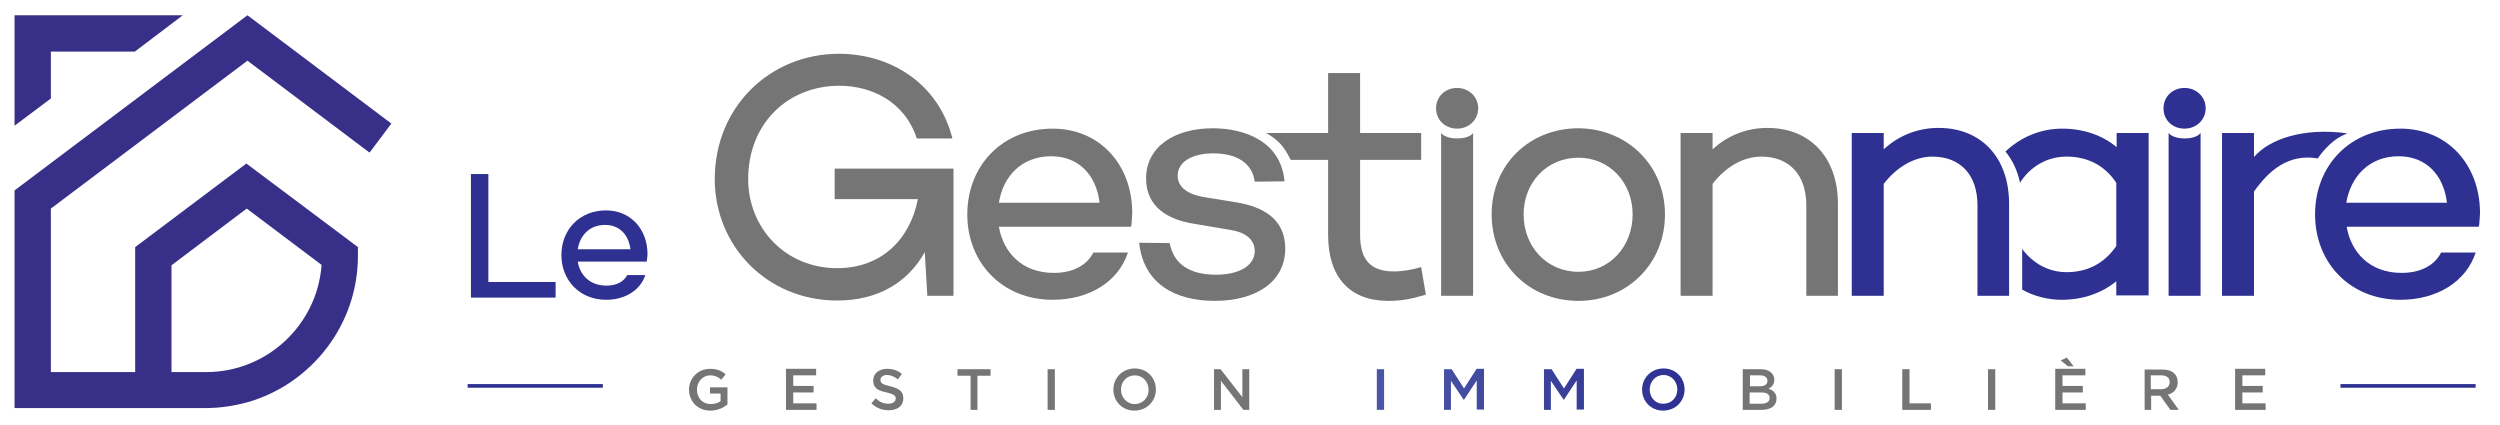 <?xml version="1.0" encoding="utf-8"?>
<!-- Generator: Adobe Illustrator 27.3.1, SVG Export Plug-In . SVG Version: 6.00 Build 0)  -->
<svg version="1.1" id="Calque_1" xmlns="http://www.w3.org/2000/svg" xmlns:xlink="http://www.w3.org/1999/xlink" x="0px" y="0px"
	 viewBox="0 0 688 116.9" style="enable-background:new 0 0 688 116.9;" xml:space="preserve">
<style type="text/css">
	.st0{fill:#2E3192;}
	.st1{fill:#757575;}
	
		.st2{clip-path:url(#SVGID_00000087383537049156899620000000696012992012020904_);fill:url(#SVGID_00000160900260640254664420000004730682158823826835_);}
	.st3{clip-path:url(#SVGID_00000011008390154915417580000006822223637453833654_);fill:#383088;}
	.st4{fill:#383088;}
</style>
<g>
	<rect x="128.7" y="105.7" class="st0" width="37.2" height="1"/>
	<rect x="644.1" y="105.7" class="st0" width="37.2" height="1"/>
</g>
<polygon class="st0" points="129.6,47.9 129.6,81.9 152.9,81.9 152.9,77.6 134.4,77.6 134.4,47.9 "/>
<g>
	<path class="st0" d="M159,68.6h14.5c-0.5-4-3-6.7-7-6.7C162.2,61.9,159.6,64.8,159,68.6 M178,72l-0.1-0.1V72H159
		c0.6,3.7,3.3,6.6,7.9,6.6c2.8,0,4.8-1.1,5.7-2.9h5c-1.4,4.2-5.6,6.8-10.8,6.8c-7.3,0-12.3-5.4-12.3-12.3c0-7,5-12.3,12.3-12.3
		c6.6,0,11.4,5,11.4,12.1C178.1,70.7,178.1,71.4,178,72"/>
	<path class="st1" d="M262.5,81.4h-7.3l-0.7-12c-4.6,8.2-12.7,13.3-24.1,13.3c-19.4,0-33.7-15.1-33.7-33.4
		c0-19.9,15.2-34.5,34.2-34.5c14.1,0,27.4,8.1,31.2,23.3h-9.8c-3.4-10.4-12.8-14.5-21.3-14.5c-14.2,0-25.1,10.4-25.1,25.7
		c0,13.3,10.1,24.5,24.5,24.5c12.3,0,20.1-8.1,22.2-19h-22.9v-8.4h32.7v2.3V81.4z"/>
	<path class="st1" d="M274.9,55.8h27.7c-0.9-7.7-5.8-12.8-13.3-12.8C281.1,43,276,48.6,274.9,55.8 M311.3,62.4l-0.2-0.1v0.1h-36.2
		c1.2,7,6.3,12.7,15.1,12.7c5.3,0,9.1-2.1,10.9-5.6h9.5c-2.6,8-10.6,13-20.7,13c-14,0-23.5-10.3-23.5-23.5
		c0-13.3,9.5-23.6,23.5-23.6c12.7,0,21.8,9.6,21.9,23.1C311.5,59.8,311.5,61.1,311.3,62.4"/>
	<path class="st1" d="M374.3,64.7V44h16.8v-7.4h-16.8V20.1h-8.8v16.5h-17.1c3.4,1.9,4.9,3.6,6.8,7.4h10.3v20.7
		c0,11.6,6,18.1,16.5,18.1c3.5,0,5.9-0.4,10.4-1.7l-1.3-7.6c-2.3,0.7-5.1,1.2-7.5,1.2C377.4,74.7,374.3,71.7,374.3,64.7"/>
	<path class="st1" d="M405.3,81.4h-8.7V36.6c0,0,1,1.5,4.4,1.5c3.5,0,4.4-1.5,4.4-1.5V81.4z M395.2,29.8c0-3.2,2.5-5.6,5.8-5.6
		c3.2,0,5.8,2.4,5.8,5.6c0,3.2-2.6,5.6-5.8,5.6C397.7,35.4,395.2,33,395.2,29.8"/>
	<path class="st0" d="M605.5,81.4h-8.7V36.6c0,0,1,1.5,4.4,1.5c3.5,0,4.4-1.5,4.4-1.5V81.4z M595.4,29.8c0-3.2,2.5-5.6,5.8-5.6
		c3.2,0,5.8,2.4,5.8,5.6c0,3.2-2.6,5.6-5.8,5.6C597.8,35.4,595.4,33,595.4,29.8"/>
	<path class="st1" d="M505.8,56.1v25.3h-8.7V56.5c0-8.5-4.8-13.4-12.4-13.4c-4.8,0-9.7,2.7-13.4,7.5v30.8h-8.8V36.6h8.8v4.5
		c4-3.7,9.2-5.9,15.1-5.9C498.1,35.2,505.8,43.3,505.8,56.1"/>
	<path class="st0" d="M552.9,56.1v25.3h-8.7V56.5c0-8.5-4.8-13.4-12.4-13.4c-4.8,0-9.7,2.7-13.4,7.5v30.8h-8.8V36.6h8.8v4.5
		c4-3.7,9.2-5.9,15.1-5.9C545.2,35.2,552.9,43.3,552.9,56.1"/>
	<path class="st0" d="M591.3,81.4V36.6h-8.8v3.9c-3.8-3.2-9-5.1-15-5.1c-6,0-11.5,2.4-15.6,6.3c1.9,2.3,3.3,5.2,4,8.6
		c2.7-4.3,7.3-7.2,12.8-7.2c5.4,0,10.3,2.1,13.7,7.2v17.4c-3.5,5.1-8.3,7.2-13.7,7.2c-5.1,0-9.4-2.6-12.2-6.4v11.2
		c3.2,1.8,7,2.8,10.9,2.8c5.9,0,11.1-1.9,15-5.1v3.9H591.3z"/>
	<path class="st0" d="M620.3,43.2c4.1-4.8,13.4-8.2,25.7-6.5c0,0-2.6,0.9-4.9,3.1c-2.5,2.4-3.2,3.8-3.2,3.8
		c-8.3-1.4-13.6,3.5-17.6,9.1v28.7h-8.8V36.6h8.8V43.2z"/>
	<path class="st0" d="M645.7,55.8h27.7c-0.9-7.7-5.8-12.8-13.3-12.8C652,43,646.9,48.6,645.7,55.8 M682.2,62.4l-0.2-0.1v0.1h-36.2
		c1.2,7,6.3,12.7,15.1,12.7c5.3,0,9.1-2.1,10.9-5.6h9.5c-2.6,8-10.6,13-20.7,13c-14,0-23.5-10.3-23.5-23.5
		c0-13.3,9.5-23.6,23.5-23.6c12.7,0,21.8,9.6,21.9,23.1C682.4,59.8,682.4,61.1,682.2,62.4"/>
	<path class="st1" d="M321.9,66.9c1.1,5.8,5.5,8.7,12.8,8.7c6.3,0,10.6-2.5,10.6-6.5c0-3.2-2.6-5.2-6.6-5.8l-10-1.7
		c-7.1-1.1-13.3-4.5-13.3-12.5c0-8.5,7.5-13.8,18.4-13.8c8.4,0,18.7,3.4,19.7,14.6l-8.2,0.1c-0.7-5.3-5.2-7.8-11.4-7.8
		c-6.2,0-9.8,2.6-9.8,6.1c0,2.8,2,5.1,7.6,6l8.6,1.4c6.6,1.1,13.4,4.1,13.4,12.7c0,9.2-8.1,14.4-19.4,14.4c-10.9,0-19.6-4.7-20.8-16
		L321.9,66.9z"/>
	<path class="st1" d="M449.3,59c0-8.7-6.3-15.6-14.9-15.6c-8.8,0-15.1,6.9-15.1,15.6c0,8.8,6.3,15.8,15.1,15.8
		C443,74.8,449.3,67.8,449.3,59 M458.2,59c0,13.6-10.4,23.8-23.8,23.8c-13.7,0-23.9-10.3-23.9-23.8c0-13.6,10.3-23.7,23.9-23.7
		C447.8,35.4,458.2,45.5,458.2,59"/>
	<path class="st1" d="M615.1,112.8h8.4V111h-6.4v-3h5.6v-1.8h-5.6v-2.9h6.3v-1.8h-8.3V112.8z M591.9,107.1v-3.8h2.9
		c1.5,0,2.3,0.7,2.3,1.9v0c0,1.1-0.9,1.9-2.3,1.9H591.9z M590,112.8h2v-3.9h2.5l2.8,3.9h2.3l-3-4.2c1.6-0.4,2.7-1.6,2.7-3.4v0
		c0-1-0.3-1.8-0.9-2.4c-0.7-0.7-1.8-1.1-3.2-1.1h-5V112.8z M565.6,112.8h8.4V111h-6.4v-3h5.6v-1.8h-5.6v-2.9h6.3v-1.8h-8.3V112.8z
		 M570.6,100.7l-1.8-2.3l-1.7,0.8l2,1.6H570.6z M547.1,112.8h2v-11.2h-2V112.8z M523.5,112.8h7.9V111h-5.9v-9.4h-2V112.8z
		 M504.9,112.8h2v-11.2h-2V112.8z M487,109.5L487,109.5c0,1-0.8,1.6-2.2,1.6h-3.3V108h3.1C486.2,108,487,108.5,487,109.5
		 M486.4,104.8c0,1-0.8,1.5-2.1,1.5h-2.7v-3h2.8C485.7,103.3,486.4,103.9,486.4,104.8L486.4,104.8z M479.6,112.8h5.2
		c2.5,0,4.1-1.1,4.1-3.1v0c0-1.5-0.9-2.3-2.2-2.7c0.8-0.4,1.6-1.2,1.6-2.5v0c0-0.7-0.3-1.4-0.8-1.9c-0.6-0.6-1.6-1-2.9-1h-5V112.8z"
		/>
</g>
<g>
	<defs>
		<path id="SVGID_1_" d="M378.9,112.8h2v-11.2h-2V112.8z M406.3,101.6l-3.4,5.3l-3.4-5.3h-2.1v11.2h1.9v-8l3.5,5.2h0.1l3.5-5.3v8h2
			v-11.2H406.3z M433.8,101.6l-3.4,5.3l-3.4-5.3h-2.1v11.2h1.9v-8l3.5,5.2h0.1l3.5-5.3v8h2v-11.2H433.8z M454,107.2L454,107.2
			c0-2.2,1.6-4,3.8-4c2.2,0,3.8,1.8,3.8,4v0c0,2.2-1.6,3.9-3.8,3.9C455.6,111.2,454,109.4,454,107.2 M451.9,107.2L451.9,107.2
			c0,3.2,2.4,5.8,5.8,5.8c3.4,0,5.9-2.6,5.9-5.8v0c0-3.2-2.4-5.8-5.8-5.8C454.4,101.4,451.9,104,451.9,107.2"/>
	</defs>
	<clipPath id="SVGID_00000126315772148498978550000009709547763781390778_">
		<use xlink:href="#SVGID_1_"  style="overflow:visible;"/>
	</clipPath>
	
		<linearGradient id="SVGID_00000083047550296832057730000001072377942279505843_" gradientUnits="userSpaceOnUse" x1="123.349" y1="36.012" x2="125.078" y2="36.012" gradientTransform="matrix(49.04 0 0 -49.04 -5670.225 1873.248)">
		<stop  offset="0" style="stop-color:#4A55A5"/>
		<stop  offset="6.818180e-02" style="stop-color:#4A55A5"/>
		<stop  offset="0.973" style="stop-color:#2E3192"/>
		<stop  offset="1" style="stop-color:#2E3192"/>
	</linearGradient>
	
		<rect x="378.9" y="101.4" style="clip-path:url(#SVGID_00000126315772148498978550000009709547763781390778_);fill:url(#SVGID_00000083047550296832057730000001072377942279505843_);" width="84.8" height="11.6"/>
</g>
<g>
	<path class="st1" d="M334.1,112.8h1.9v-8l6.2,8h1.6v-11.2h-1.9v7.7l-6-7.7h-1.8V112.8z M312.3,111.2c-2.2,0-3.8-1.8-3.8-4v0
		c0-2.2,1.6-3.9,3.8-3.9c2.2,0,3.8,1.8,3.8,4v0C316.1,109.4,314.5,111.2,312.3,111.2 M312.2,113c3.4,0,5.9-2.6,5.9-5.8v0
		c0-3.2-2.4-5.8-5.8-5.8c-3.4,0-5.9,2.6-5.9,5.8v0C306.4,110.4,308.8,113,312.2,113 M288.3,112.8h2v-11.2h-2V112.8z M267,112.8h2
		v-9.4h3.6v-1.8h-9.1v1.8h3.6V112.8z M244.6,112.9c2.4,0,4-1.2,4-3.3v0c0-1.9-1.2-2.7-3.6-3.3c-2.2-0.5-2.7-0.9-2.7-1.8v0
		c0-0.7,0.7-1.3,1.8-1.3c1,0,2,0.4,3,1.2l1.1-1.5c-1.1-0.9-2.4-1.4-4.1-1.4c-2.2,0-3.8,1.3-3.8,3.2v0c0,2.1,1.3,2.8,3.7,3.3
		c2.1,0.5,2.5,0.9,2.5,1.7v0c0,0.8-0.8,1.4-2,1.4c-1.4,0-2.5-0.5-3.5-1.5l-1.2,1.4C241.3,112.4,242.9,112.9,244.6,112.9
		 M216.3,112.8h8.4V111h-6.4v-3h5.6v-1.8h-5.6v-2.9h6.3v-1.8h-8.3V112.8z M195.5,113c2,0,3.6-0.8,4.7-1.7v-4.7h-4.8v1.7h2.9v2.1
		c-0.7,0.5-1.6,0.8-2.7,0.8c-2.3,0-3.8-1.7-3.8-4v0c0-2.1,1.6-3.9,3.6-3.9c1.4,0,2.3,0.5,3.1,1.2l1.2-1.5c-1.2-1-2.4-1.5-4.3-1.5
		c-3.4,0-5.8,2.7-5.8,5.8v0C189.7,110.5,192,113,195.5,113"/>
</g>
<g>
	<defs>
		<rect id="SVGID_00000076574265495604234410000007657727081214612666_" x="4" y="4.2" width="103.7" height="108.2"/>
	</defs>
	<clipPath id="SVGID_00000127003159229483656280000006666545260423537819_">
		<use xlink:href="#SVGID_00000076574265495604234410000007657727081214612666_"  style="overflow:visible;"/>
	</clipPath>
	<path style="clip-path:url(#SVGID_00000127003159229483656280000006666545260423537819_);fill:#383088;" d="M47.2,73l20.7-15.6
		l20.6,15.5c-1.2,16.5-15,29.5-31.8,29.5h-9.5V73z M68.1,16.7l33.6,25.3l6-8L68.1,4.2L4,52.4v59.9h33.2h19.4c4,0,7.8-0.6,11.5-1.6
		c17.5-5,30.4-21.2,30.4-40.3V68L67.8,45L37.2,68v34.4H14v-45L68.1,16.7z"/>
</g>
<polygon class="st4" points="4,4.2 4,34.6 14,27.1 14,14.2 37.1,14.2 50.3,4.2 "/>
</svg>
